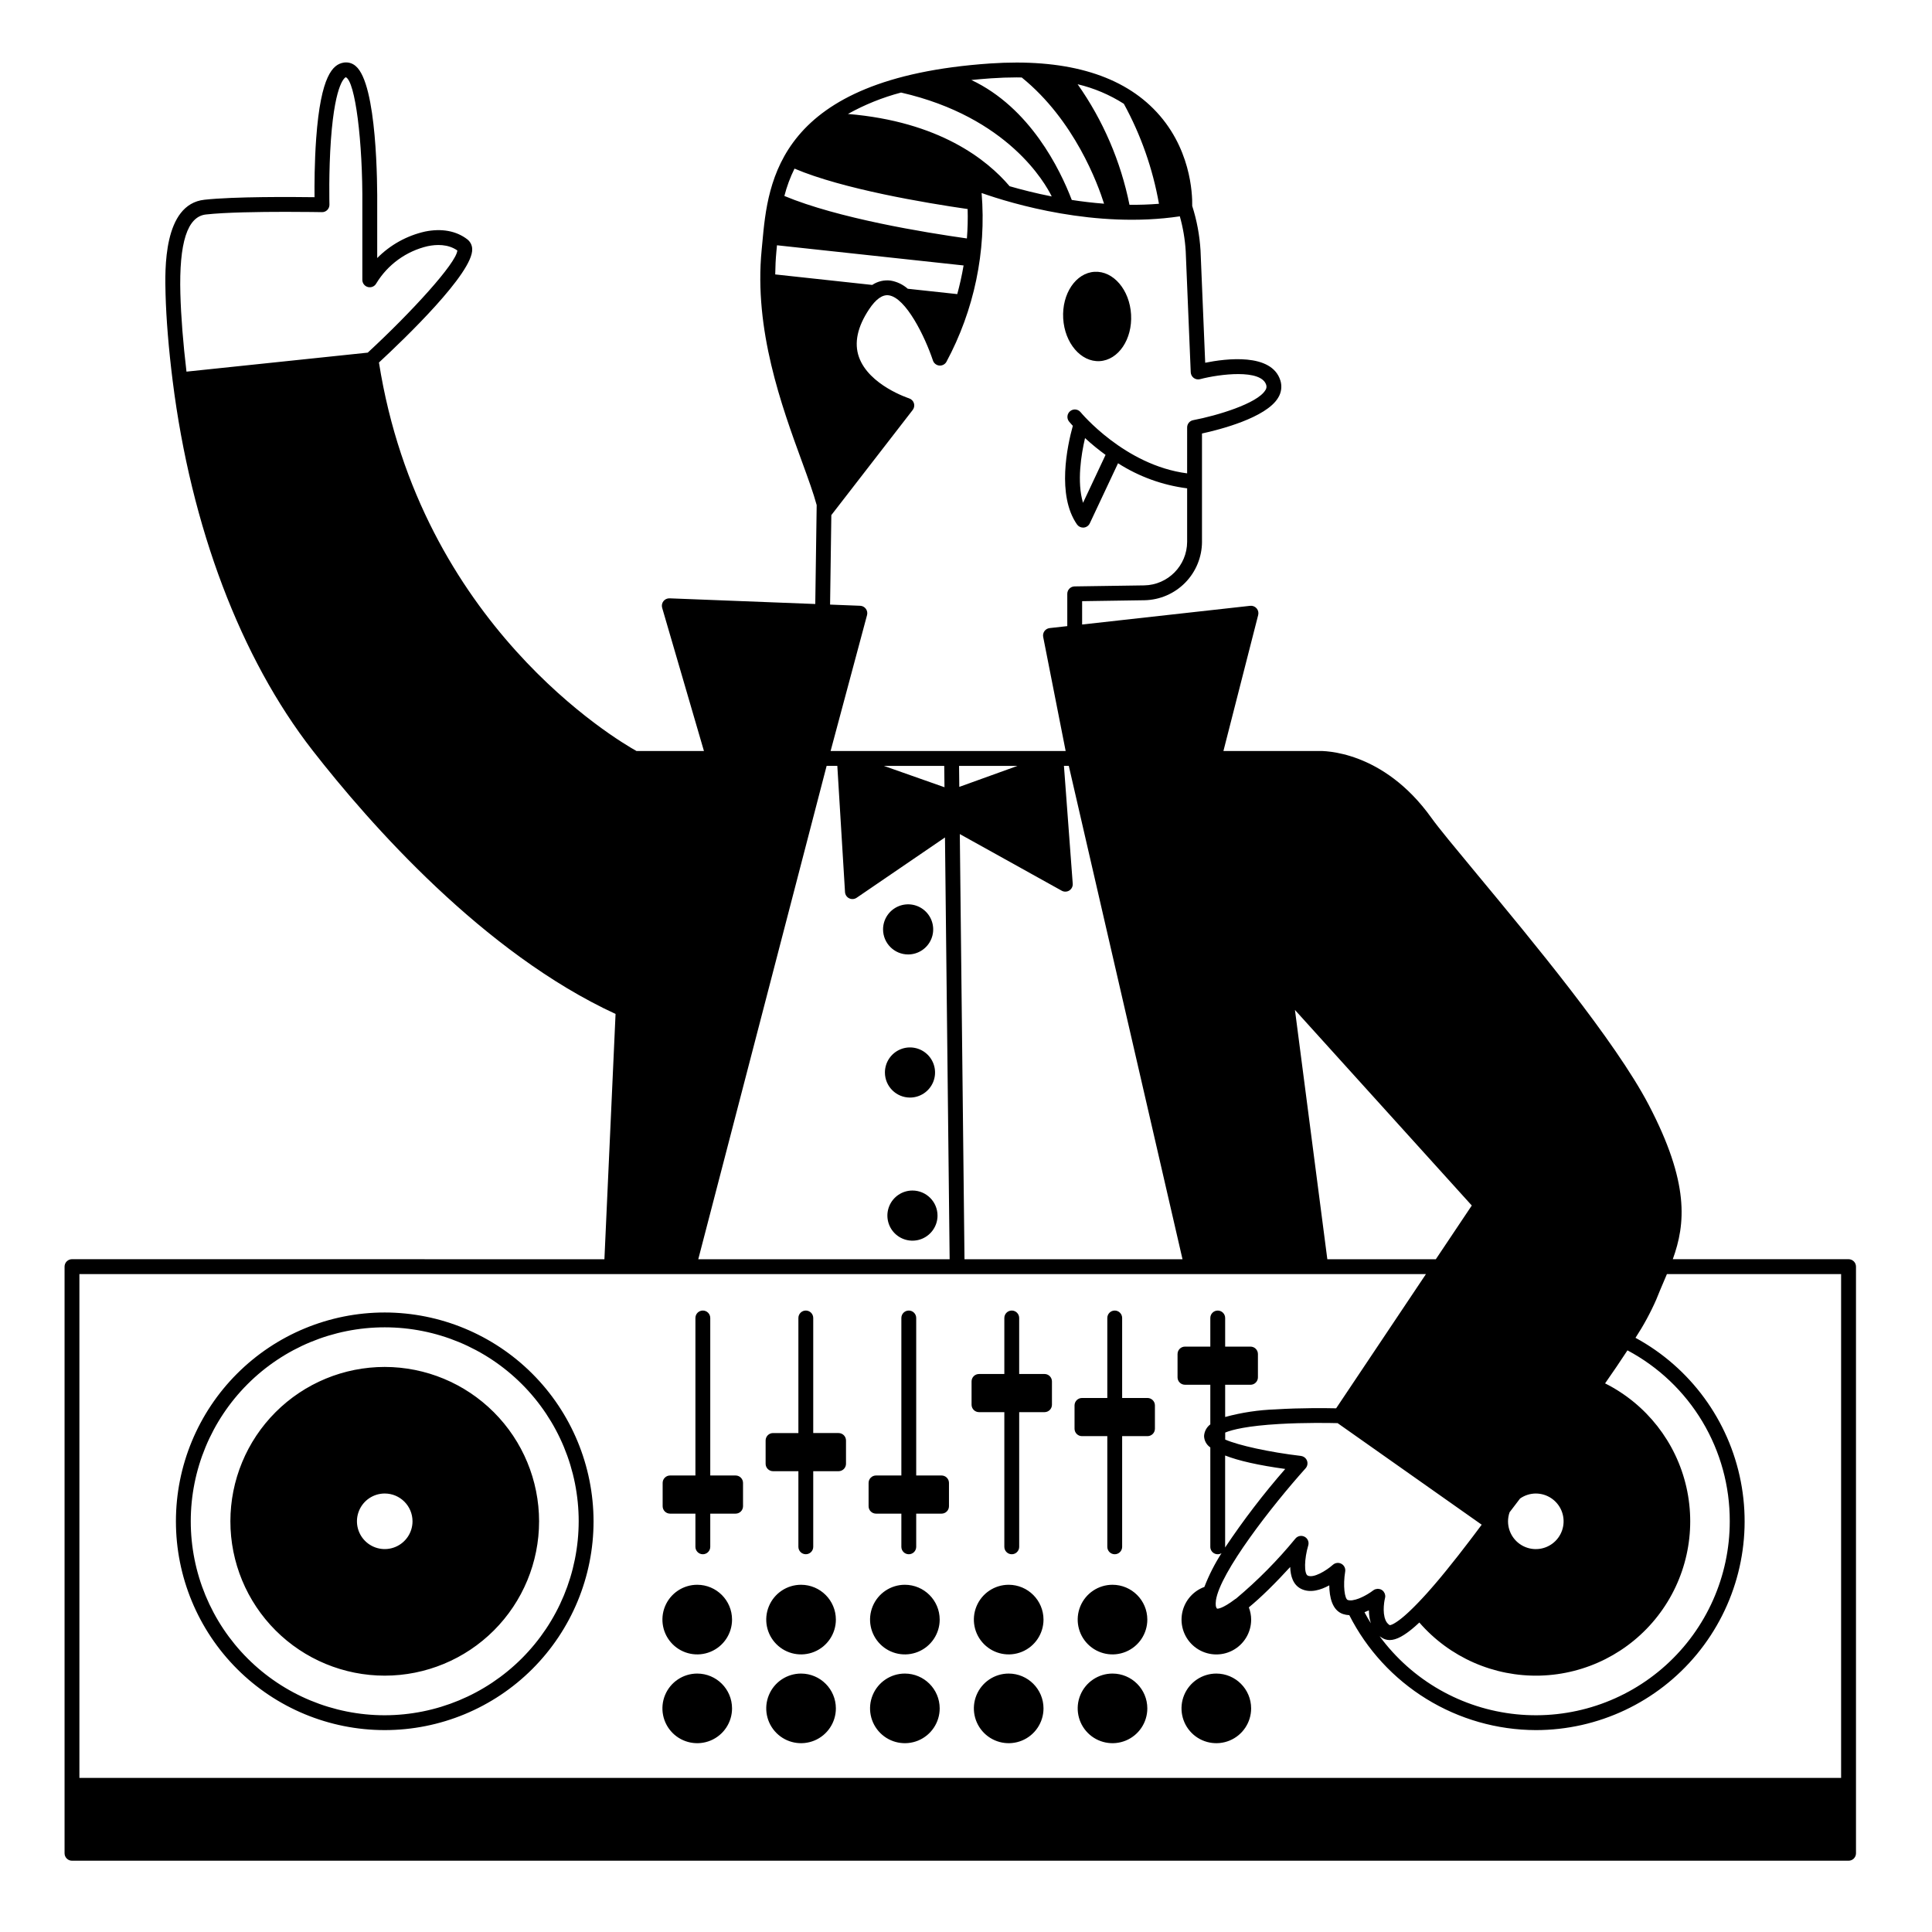 <?xml version="1.0" encoding="UTF-8"?>
<!-- Uploaded to: SVG Find, www.svgfind.com, Generator: SVG Find Mixer Tools -->
<svg fill="#000000" width="800px" height="800px" version="1.1" viewBox="144 144 512 512" xmlns="http://www.w3.org/2000/svg">
 <path d="m378.02 390.3c0-2.688 1.621-5.109 4.102-6.137 2.481-1.027 5.34-0.461 7.238 1.441 1.898 1.898 2.469 4.754 1.441 7.238-1.031 2.481-3.453 4.098-6.137 4.098-3.668-0.004-6.641-2.977-6.644-6.641zm7.789 69.203c-2.684 0-5.106 1.621-6.137 4.102-1.027 2.481-0.457 5.34 1.441 7.238 1.898 1.898 4.758 2.469 7.238 1.441 2.481-1.031 4.102-3.453 4.102-6.137-0.004-3.668-2.977-6.641-6.644-6.644zm-0.656-24.641 0.004 0.004c2.684 0 5.106-1.621 6.137-4.102 1.027-2.481 0.457-5.34-1.441-7.238-1.898-1.898-4.758-2.469-7.238-1.441-2.481 1.031-4.102 3.453-4.102 6.137 0.004 3.668 2.977 6.641 6.644 6.644zm50.273-195.16c4.969-0.281 8.691-5.805 8.32-12.348-0.371-6.539-4.699-11.605-9.668-11.324s-8.695 5.809-8.32 12.348c0.375 6.539 4.703 11.602 9.668 11.324zm-131.25 238.01 2.953-65.008c-34.988-16.137-65.109-50.355-80.277-69.812-19.066-24.461-32.242-59.262-37.098-97.992-1.051-8.363-1.699-16.277-1.879-22.879-0.18-6.527-0.652-23.871 10.285-25.086 7.84-0.871 23.562-0.75 29.195-0.676-0.031-3.109-0.016-9.309 0.434-15.527 1.219-16.898 4.5-19.633 7.219-20.129v-0.004c1.172-0.211 2.375 0.125 3.266 0.918 5.676 4.777 5.738 31.715 5.691 37.07v13.797c3.457-3.492 7.84-5.926 12.633-7.012 4.43-0.91 8.328-0.195 11.262 2.066h-0.004c0.789 0.621 1.262 1.562 1.281 2.566 0.27 6.316-17.914 23.773-24.711 30.066 10.965 69.402 63.105 100.09 68.246 102.95h17.879l-11.07-37.938c-0.18-0.609-0.051-1.266 0.336-1.766 0.391-0.5 1-0.777 1.633-0.754l38.605 1.504c0.105-8.273 0.23-17.211 0.375-26.211-0.84-3.125-2.277-7.07-3.91-11.539-5.379-14.73-12.746-34.906-10.676-56.055 0.062-0.621 0.117-1.258 0.18-1.914 1.496-16.328 4.004-43.66 60.355-47.527 19.441-1.316 34.008 2.699 43.266 11.969 9.977 9.984 10.371 22.68 10.305 25.781 1.223 3.824 1.961 7.785 2.203 11.793l1.238 29.77c5.387-1.094 17.621-2.691 19.926 4.707v-0.004c0.48 1.547 0.258 3.227-0.609 4.594-3.195 5.312-15.535 8.445-20.168 9.453v28.707h0.004c-0.016 4.059-1.621 7.953-4.469 10.844-2.852 2.894-6.719 4.559-10.777 4.637l-16.523 0.246v6.184l44.531-4.953c0.645-0.07 1.281 0.176 1.703 0.664 0.426 0.488 0.582 1.152 0.422 1.777l-9.211 36.031h25.145c1.25-0.043 17.117-0.277 29.984 17.734 1.883 2.637 6.309 7.969 11.906 14.719 14.652 17.656 36.793 44.336 45.664 61.309 10.852 20.758 9.766 31.559 6.391 40.914h46.582l-0.004 0.004c0.52 0 1.023 0.207 1.391 0.578 0.371 0.367 0.578 0.867 0.578 1.391v155.47c0 0.52-0.207 1.023-0.578 1.391-0.367 0.371-0.871 0.578-1.391 0.578h-470.81c-1.086 0-1.969-0.883-1.969-1.969v-155.47c0-1.086 0.883-1.969 1.969-1.969zm203.06 96.277c-0.035-0.117-0.066-0.234-0.098-0.352-0.055-0.211-0.102-0.422-0.145-0.633-0.023-0.117-0.043-0.23-0.062-0.348-0.035-0.227-0.062-0.453-0.086-0.676-0.012-0.098-0.023-0.191-0.031-0.285-0.027-0.316-0.043-0.629-0.047-0.934-0.34 0.164-0.695 0.312-1.062 0.457-0.035 0.016-0.066 0.031-0.098 0.047 0.531 1 1.094 1.977 1.691 2.934-0.031-0.07-0.047-0.145-0.066-0.215zm-4.797-5.902c0.02 0 0.035-0.012 0.051-0.016l-0.004-0.004c0.535-0.086 1.059-0.227 1.562-0.426l0.117-0.043c0.219-0.086 0.438-0.18 0.652-0.281 0.086-0.039 0.176-0.082 0.262-0.121 0.176-0.086 0.348-0.172 0.516-0.262l0.227-0.121c0.188-0.098 0.367-0.203 0.539-0.305l0.082-0.051v0.004c0.512-0.305 1.012-0.637 1.488-1 0.168-0.129 0.355-0.23 0.559-0.297 0.066-0.02 0.137-0.035 0.211-0.043 0.129-0.035 0.262-0.059 0.398-0.066 0.012 0 0.027-0.008 0.039-0.008v0.004c0.117 0.004 0.238 0.023 0.355 0.051 0.059 0.004 0.121 0.012 0.18 0.027 0.191 0.051 0.375 0.133 0.543 0.242 0.172 0.113 0.328 0.254 0.457 0.418 0.027 0.031 0.039 0.074 0.062 0.105 0.094 0.129 0.176 0.266 0.238 0.414 0.016 0.043 0.016 0.09 0.027 0.133 0.125 0.344 0.141 0.715 0.039 1.066-0.047 0.184-0.098 0.41-0.141 0.676-0.031 0.18-0.062 0.379-0.09 0.59-0.078 0.613-0.121 1.227-0.117 1.844 0 0.672 0.078 1.344 0.234 2 0.055 0.207 0.121 0.41 0.199 0.605 0.215 0.605 0.621 1.121 1.16 1.465 0.156-0.016 0.305-0.051 0.449-0.109l0.023-0.008c0.051-0.02 0.105-0.043 0.168-0.066l0.043-0.02c0.059-0.027 0.117-0.055 0.184-0.086l0.062-0.035c0.062-0.031 0.125-0.066 0.195-0.105l0.094-0.055c0.066-0.039 0.137-0.078 0.207-0.121l0.113-0.074c0.074-0.047 0.148-0.094 0.227-0.145l0.141-0.094c0.078-0.055 0.16-0.109 0.246-0.168 0.055-0.035 0.109-0.078 0.164-0.117 0.086-0.062 0.172-0.125 0.266-0.195l0.188-0.145c0.098-0.07 0.188-0.145 0.289-0.223l0.211-0.172c0.098-0.082 0.203-0.168 0.312-0.258 0.074-0.062 0.156-0.133 0.234-0.195 0.109-0.098 0.223-0.191 0.34-0.297l0.258-0.23 0.367-0.332c0.09-0.082 0.184-0.172 0.277-0.258 0.133-0.121 0.262-0.246 0.398-0.375 0.098-0.098 0.203-0.195 0.305-0.297 0.141-0.137 0.281-0.273 0.43-0.418 0.105-0.105 0.219-0.215 0.328-0.328 0.152-0.152 0.305-0.305 0.461-0.465l0.355-0.363c0.16-0.168 0.324-0.336 0.492-0.512 0.125-0.133 0.254-0.27 0.383-0.406 0.172-0.184 0.348-0.367 0.527-0.562l0.414-0.449c0.184-0.195 0.367-0.402 0.559-0.613 0.145-0.16 0.297-0.324 0.441-0.492 0.195-0.223 0.395-0.445 0.602-0.68l0.043-0.051c0.355-0.406 0.711-0.812 1.07-1.23 0.156-0.184 0.316-0.367 0.477-0.559 0.188-0.219 0.379-0.449 0.574-0.676 0.258-0.305 0.516-0.609 0.77-0.922l0.324-0.395c0.359-0.438 0.723-0.879 1.082-1.32l0.008-0.012c2.047-2.512 4.078-5.117 5.992-7.633l0.047-0.062 0.188-0.246c0.332-0.434 0.66-0.867 0.984-1.297 0.305-0.406 0.617-0.828 0.934-1.246 0.258-0.348 0.52-0.688 0.789-1.051 0.109-0.148 0.227-0.309 0.34-0.457l-38.18-26.914c-1.977-0.051-8.68-0.172-15.469 0.223-8.434 0.492-12.438 1.492-14.324 2.273v1.855c3.512 1.535 11.668 3.344 20.078 4.336l-0.012 0.008c0.73 0.086 1.352 0.57 1.613 1.258 0.258 0.688 0.113 1.465-0.375 2.012-8.953 9.98-22.699 27.637-23.766 35.02 0 0.043 0.008 0.086 0 0.125-0.098 0.719-0.117 1.648 0.312 2.055 0.195 0.023 1.422 0.027 4.766-2.508h-0.004c0.086-0.062 0.176-0.117 0.27-0.164 5.727-4.801 10.992-10.129 15.73-15.91 0.598-0.715 1.617-0.914 2.441-0.469 0.824 0.441 1.223 1.402 0.953 2.297-1.055 3.539-1.129 7.492-0.148 7.981 1.52 0.762 4.883-1.254 6.684-2.856h0.004c0.621-0.555 1.527-0.656 2.258-0.254 0.73 0.402 1.129 1.223 0.992 2.047-0.617 3.738-0.141 7.269 0.688 7.543 0.414 0.113 0.844 0.133 1.266 0.059zm-33.777-13.969-0.004-0.004c4.859-7.277 10.184-14.234 15.941-20.824-7.027-0.969-12.336-2.156-15.926-3.566v24.207c0.004 0.059-0.012 0.121-0.016 0.184zm82.348-14.316-0.004-0.004c-1.496 0.004-2.953 0.469-4.176 1.328l-1.602 2.102-1.168 1.527c-0.273 0.773-0.414 1.586-0.418 2.406 0 2.981 1.793 5.668 4.543 6.805 2.754 1.141 5.922 0.512 8.027-1.594 2.106-2.106 2.734-5.273 1.598-8.027-1.141-2.75-3.828-4.547-6.805-4.547zm-137.37-192.83h-15.48l0.062 5.562zm-19.41 0h-15.988l16.055 5.656zm-65.184 130.74h66.617l-1.234-111.78-23.418 15.992v-0.004c-0.582 0.398-1.34 0.453-1.973 0.141-0.637-0.309-1.059-0.941-1.102-1.648l-2.039-33.449h-2.832zm128.33 0-30.137-130.75h-1.285l2.328 31.215c0.055 0.723-0.289 1.418-0.898 1.809-0.613 0.391-1.387 0.414-2.019 0.062l-27.008-15.008 1.242 112.67zm67.133 0 9.527-14.238-46.863-51.824 8.582 66.062zm-14.891 99.914c8.609 11.707 21.773 19.215 36.23 20.676 14.457 1.461 28.855-3.266 39.633-13.012 10.777-9.746 16.926-23.598 16.922-38.129 0.031-9.305-2.473-18.441-7.25-26.422-4.777-7.984-11.645-14.512-19.859-18.879-1.809 2.773-3.812 5.723-5.93 8.75 10.938 5.488 18.848 15.59 21.551 27.527 2.703 11.934-0.082 24.457-7.594 34.121-7.508 9.668-18.949 15.461-31.184 15.797-12.234 0.332-23.977-4.832-32-14.074l-0.121 0.117c-0.332 0.312-0.66 0.605-0.977 0.887-0.098 0.082-0.188 0.156-0.281 0.238-0.223 0.191-0.441 0.379-0.656 0.551-0.117 0.098-0.234 0.188-0.348 0.277-0.188 0.148-0.371 0.289-0.551 0.422-0.113 0.086-0.227 0.168-0.34 0.246-0.184 0.133-0.363 0.254-0.543 0.371-0.098 0.062-0.195 0.133-0.289 0.191-0.266 0.168-0.523 0.32-0.77 0.453-0.035 0.02-0.07 0.035-0.105 0.055-0.215 0.113-0.43 0.215-0.637 0.309-0.086 0.039-0.168 0.066-0.25 0.098-0.156 0.062-0.309 0.121-0.461 0.168-0.086 0.027-0.172 0.055-0.258 0.078-0.148 0.043-0.297 0.074-0.434 0.098-0.074 0.016-0.152 0.031-0.227 0.043l0.004-0.004c-0.164 0.023-0.328 0.035-0.492 0.043-0.043 0-0.086 0.008-0.129 0.008h-0.027c-0.18 0-0.363-0.016-0.543-0.043-0.047-0.008-0.098-0.02-0.141-0.027-0.145-0.027-0.285-0.062-0.422-0.105-0.047-0.016-0.098-0.031-0.145-0.047h-0.004c-0.176-0.062-0.348-0.137-0.512-0.227l-0.008-0.008-0.004 0.004c-0.262-0.148-0.516-0.312-0.758-0.492-0.031-0.016-0.066-0.035-0.094-0.059zm76.133-95.98c-0.293 0.699-0.59 1.395-0.887 2.09-0.629 1.477-1.277 2.992-1.891 4.543l0.004 0.004c-1.562 3.566-3.422 6.996-5.555 10.254 14.52 7.887 24.754 21.852 27.906 38.074s-1.113 33.004-11.625 45.754-26.172 20.133-42.695 20.133c-10.246-0.031-20.281-2.894-29.004-8.27s-15.789-13.055-20.426-22.191c-0.562-0.02-1.117-0.121-1.652-0.293-2.926-0.977-3.621-4.57-3.656-7.609-2.203 1.207-5.043 2.137-7.477 0.922-2.117-1.059-2.805-3.394-2.875-5.793-1.656 1.816-3.652 3.922-5.746 5.977-1.922 1.883-3.652 3.445-5.215 4.734l-0.004-0.008c0.402 1.035 0.613 2.137 0.617 3.246 0.004 3.441-1.91 6.594-4.957 8.188-3.051 1.59-6.731 1.352-9.551-0.617s-4.309-5.344-3.867-8.754c0.445-3.41 2.746-6.293 5.977-7.473 1.211-3.129 2.734-6.129 4.547-8.949-0.605 0.367-1.363 0.379-1.98 0.031-0.617-0.348-0.996-1.004-0.992-1.715v-26.344c-1.008-0.68-1.625-1.801-1.656-3.016 0.07-1.223 0.676-2.352 1.656-3.086v-10.504h-6.715c-1.086 0-1.969-0.879-1.969-1.965v-6.176c0-1.086 0.883-1.965 1.969-1.965h6.715v-7.586c0-1.086 0.879-1.969 1.969-1.969 1.086 0 1.965 0.883 1.965 1.969v7.586h6.715c0.523 0 1.023 0.207 1.391 0.574 0.371 0.371 0.578 0.871 0.578 1.395v6.172c0 0.52-0.207 1.023-0.578 1.391-0.367 0.371-0.867 0.578-1.391 0.578h-6.715v8.539c4.371-1.191 8.867-1.867 13.395-2.019 6.707-0.426 13.445-0.336 16.016-0.281l23.801-35.57h-356.85v133.51h466.87v-133.51zm-156.17-315.32c6.75 9.582 11.43 20.461 13.742 31.949 2.578 0.023 5.188-0.055 7.812-0.27-1.641-9.281-4.781-18.23-9.305-26.496-3.766-2.402-7.906-4.156-12.25-5.184zm-28.16-1.125c15.566 7.348 23.508 23.68 26.609 31.789 2.734 0.422 5.602 0.766 8.555 0.992-1.637-5.199-7.812-22.113-21.812-33.445-0.445-0.008-0.887-0.023-1.34-0.023-2.188 0-4.453 0.082-6.797 0.242-1.797 0.129-3.531 0.277-5.215 0.445zm-32.711 9c24.168 2.019 36.82 12.062 42.848 19.152 3.117 0.898 6.906 1.871 11.16 2.707-1.688-3.461-11.543-21.039-39.93-27.531-4.91 1.293-9.641 3.199-14.078 5.672zm30.645 40.148-49.449-5.348c-0.051 0.562-0.098 1.121-0.156 1.656-0.195 2.031-0.281 4.055-0.309 6.07l25.707 2.785v-0.004c1.434-0.957 3.164-1.367 4.875-1.148 1.688 0.285 3.258 1.035 4.543 2.164l13.117 1.418c0.633-2.332 1.211-4.871 1.676-7.59zm-47.488-18.414c14.156 5.914 37.152 9.676 48.371 11.258 0.203-2.594 0.27-5.191 0.195-7.793-11.145-1.613-33.129-5.289-45.883-10.715v0.004c-1.145 2.316-2.043 4.742-2.684 7.246zm12.109 108.29 7.969 0.312h0.004c0.598 0.023 1.152 0.316 1.508 0.801 0.355 0.48 0.473 1.098 0.316 1.676l-9.656 36.016h62.293l-5.957-30.238c-0.105-0.543 0.02-1.102 0.344-1.547 0.328-0.445 0.824-0.73 1.375-0.793l4.668-0.52v-8.562 0.004c0-1.074 0.863-1.953 1.938-1.969l18.457-0.27c6.293-0.117 11.344-5.242 11.367-11.539v-14.18c-6.519-0.832-12.773-3.102-18.312-6.644l-7.484 15.918c-0.301 0.637-0.914 1.066-1.617 1.125-0.055 0-0.109 0.008-0.168 0.008l0.004-0.004c-0.645 0-1.246-0.312-1.613-0.84-5.391-7.731-2.57-20.84-1.105-26.125-0.598-0.656-0.949-1.082-1.027-1.18h-0.004c-0.641-0.848-0.496-2.047 0.328-2.715 0.82-0.672 2.027-0.566 2.723 0.23 0.117 0.145 11.711 14.133 28.273 16.258l0.004-12.168c0-0.949 0.676-1.758 1.605-1.93 6.266-1.188 16.996-4.394 19.125-7.941h0.004c0.289-0.402 0.371-0.922 0.223-1.395-1.336-4.285-12.391-2.879-17.535-1.527-0.578 0.152-1.191 0.035-1.672-0.32-0.477-0.355-0.77-0.906-0.797-1.5l-1.332-32.105c-0.188-3.125-0.711-6.219-1.559-9.23-22.336 3.336-44.559-3.367-52.527-6.176 1.277 15.512-1.973 31.062-9.348 44.773-0.395 0.66-1.137 1.027-1.902 0.945-0.762-0.086-1.41-0.605-1.652-1.336-2.121-6.359-7.184-16.672-11.73-17.277-1.656-0.223-3.406 1.023-5.191 3.707-3.098 4.66-4.004 8.914-2.691 12.641 2.637 7.496 13.188 10.926 13.293 10.961l-0.004 0.004c0.613 0.195 1.094 0.676 1.285 1.289s0.07 1.281-0.324 1.789l-21.531 27.82c-0.008 0.012-0.02 0.02-0.031 0.031-0.125 8.156-0.234 16.211-0.332 23.723zm67.035-26.969 5.973-12.703c-1.898-1.375-3.715-2.863-5.441-4.457-1.008 4.328-2.203 11.617-0.531 17.164zm-239.21-55.352c0.164 5.973 0.719 13.055 1.617 20.586l48.035-5.035c11.539-10.66 23.512-23.75 23.746-27.074-2.488-1.758-5.606-1.605-7.816-1.148v-0.004c-5.707 1.316-10.637 4.883-13.672 9.891-0.434 0.785-1.344 1.176-2.211 0.949-0.871-0.223-1.477-1.008-1.477-1.902v-19.594c0.145-17.137-1.906-33.07-4.387-34.109 0.035 0.016-2.789 0.73-3.938 16.547-0.617 8.574-0.395 17.105-0.395 17.191h0.004c0.012 0.539-0.191 1.059-0.57 1.441-0.375 0.387-0.898 0.598-1.438 0.578-0.094 0-4.254-0.078-9.668-0.078-6.922 0-15.895 0.125-21.059 0.699-4.926 0.547-7.144 7.438-6.773 21.062zm136.97 365.61c-3.731 0-7.094 2.246-8.523 5.695-1.426 3.445-0.637 7.414 2 10.055 2.641 2.637 6.609 3.426 10.055 2 3.449-1.43 5.695-4.793 5.695-8.523-0.004-5.094-4.133-9.219-9.223-9.227zm0-23.531c-3.731 0-7.094 2.25-8.523 5.695-1.426 3.449-0.637 7.418 2 10.055 2.641 2.641 6.609 3.43 10.055 2 3.449-1.426 5.695-4.793 5.695-8.523-0.004-5.094-4.133-9.219-9.223-9.227zm27.512 23.531h0.004c-3.734 0-7.098 2.246-8.523 5.695-1.43 3.445-0.641 7.414 2 10.055 2.637 2.637 6.606 3.426 10.055 2 3.445-1.43 5.695-4.793 5.695-8.523-0.008-5.094-4.133-9.219-9.227-9.227zm0-23.531h0.004c-3.734 0-7.098 2.25-8.523 5.695-1.43 3.449-0.641 7.418 2 10.055 2.637 2.641 6.606 3.43 10.055 2 3.445-1.426 5.695-4.793 5.695-8.523-0.008-5.094-4.133-9.219-9.227-9.227zm27.512 23.531h0.004c-3.731 0-7.094 2.246-8.523 5.695-1.43 3.445-0.641 7.414 2 10.055 2.637 2.637 6.606 3.426 10.055 2 3.445-1.43 5.695-4.793 5.695-8.523-0.008-5.094-4.133-9.219-9.227-9.227zm0-23.531h0.004c-3.731 0-7.094 2.25-8.523 5.695-1.43 3.449-0.641 7.418 2 10.055 2.637 2.641 6.606 3.43 10.055 2 3.445-1.426 5.695-4.793 5.695-8.523-0.008-5.094-4.133-9.219-9.227-9.227zm27.512 23.531h0.004c-3.731 0-7.094 2.246-8.523 5.695-1.43 3.445-0.641 7.414 2 10.055 2.637 2.637 6.606 3.426 10.055 2 3.445-1.43 5.695-4.793 5.695-8.523-0.008-5.09-4.129-9.219-9.219-9.227zm0-23.531h0.004c-3.731 0-7.094 2.25-8.523 5.695-1.43 3.449-0.641 7.418 2 10.055 2.637 2.641 6.606 3.43 10.055 2 3.445-1.426 5.695-4.793 5.695-8.523-0.008-5.09-4.129-9.215-9.219-9.227zm27.512 23.531h0.004c-3.731 0-7.094 2.246-8.523 5.695-1.426 3.445-0.637 7.414 2 10.055 2.641 2.637 6.609 3.426 10.055 2 3.449-1.43 5.695-4.793 5.695-8.523-0.004-5.094-4.133-9.223-9.223-9.227zm0-23.531h0.004c-3.731 0-7.094 2.25-8.523 5.695-1.426 3.449-0.637 7.418 2 10.055 2.641 2.641 6.609 3.43 10.055 2 3.449-1.426 5.695-4.793 5.695-8.523-0.004-5.094-4.133-9.219-9.223-9.227zm27.512 23.531h0.008c-3.734 0-7.098 2.246-8.527 5.695-1.426 3.445-0.637 7.414 2 10.055 2.641 2.637 6.609 3.426 10.055 2 3.449-1.43 5.695-4.793 5.695-8.523-0.004-5.094-4.133-9.219-9.223-9.227zm-127.39-52.492h-6.715v-41.742c0-1.086-0.879-1.969-1.969-1.969-1.086 0-1.965 0.883-1.965 1.969v41.742h-6.715c-1.086 0-1.969 0.883-1.969 1.969v6.176c0 0.52 0.207 1.02 0.578 1.391 0.367 0.367 0.867 0.574 1.391 0.574h6.715v8.793c0 1.086 0.879 1.969 1.965 1.969 1.09 0 1.969-0.883 1.969-1.969v-8.793h6.715c0.523 0 1.023-0.207 1.391-0.574 0.371-0.371 0.578-0.871 0.578-1.391v-6.176c0-0.52-0.207-1.023-0.578-1.391-0.367-0.371-0.867-0.578-1.391-0.578zm27.289-11.25h-6.715v-30.492c0-1.086-0.879-1.969-1.969-1.969-1.086 0-1.965 0.883-1.965 1.969v30.496h-6.715c-1.086 0-1.969 0.879-1.969 1.969v6.172c0 0.52 0.207 1.02 0.578 1.391 0.367 0.367 0.867 0.578 1.391 0.578h6.715v20.039c0 1.086 0.879 1.965 1.965 1.965 1.09 0 1.969-0.879 1.969-1.965v-20.039h6.715c0.523 0 1.023-0.211 1.391-0.578 0.371-0.371 0.578-0.871 0.578-1.391v-6.172c0-0.523-0.207-1.023-0.578-1.395-0.367-0.367-0.867-0.574-1.391-0.574zm27.289 11.25h-6.715v-41.742c0-1.086-0.879-1.969-1.965-1.969-1.09 0-1.969 0.883-1.969 1.969v41.742h-6.715c-1.086 0-1.969 0.883-1.969 1.969v6.176c0 0.52 0.207 1.02 0.578 1.391 0.367 0.367 0.867 0.574 1.391 0.574h6.715v8.793c0 1.086 0.879 1.969 1.969 1.969 1.086 0 1.965-0.883 1.965-1.969v-8.793h6.715c0.523 0 1.023-0.207 1.391-0.574 0.371-0.371 0.578-0.871 0.578-1.391v-6.176c0-0.52-0.207-1.023-0.578-1.391-0.367-0.371-0.867-0.578-1.391-0.578zm27.289-26.898h-6.715v-14.844c0-1.086-0.879-1.969-1.965-1.969-1.09 0-1.969 0.883-1.969 1.969v14.844l-6.715 0.004c-1.086 0-1.969 0.879-1.969 1.965v6.172c0 0.523 0.211 1.023 0.578 1.395 0.371 0.367 0.871 0.574 1.391 0.574h6.715v35.691c0 1.086 0.883 1.969 1.969 1.969s1.969-0.883 1.969-1.969v-35.691h6.715-0.004c0.523 0 1.023-0.207 1.395-0.574 0.367-0.371 0.574-0.871 0.574-1.395v-6.172c0-0.52-0.207-1.02-0.574-1.391-0.371-0.371-0.871-0.578-1.395-0.578zm27.289 6.356h-6.715v-21.199c0-1.086-0.879-1.969-1.965-1.969-1.09 0-1.969 0.883-1.969 1.969v21.203h-6.715c-1.086 0-1.969 0.883-1.969 1.969v6.172c0 0.523 0.207 1.023 0.578 1.391 0.367 0.371 0.867 0.578 1.391 0.578h6.715v29.332c0 1.086 0.879 1.969 1.969 1.969 1.086 0 1.965-0.883 1.965-1.969v-29.332h6.715c0.523 0 1.023-0.211 1.391-0.578 0.371-0.367 0.578-0.871 0.578-1.391v-6.172c0-0.523-0.207-1.023-0.578-1.395-0.367-0.367-0.867-0.574-1.391-0.574zm-146.8 32.68c0 14.676-5.832 28.75-16.211 39.129-10.375 10.379-24.453 16.207-39.129 16.207s-28.75-5.828-39.129-16.207c-10.379-10.379-16.207-24.453-16.207-39.129 0-14.676 5.828-28.754 16.207-39.129 10.379-10.379 24.453-16.207 39.129-16.207 14.672 0.016 28.738 5.852 39.113 16.227 10.375 10.371 16.207 24.438 16.227 39.109zm-3.938 0c0-13.633-5.414-26.707-15.055-36.348-9.641-9.637-22.715-15.055-36.348-15.055-13.633 0-26.707 5.418-36.348 15.055-9.637 9.641-15.055 22.715-15.055 36.348 0 13.633 5.418 26.707 15.059 36.348 9.637 9.637 22.715 15.055 36.344 15.055 13.629-0.02 26.691-5.438 36.328-15.074 9.637-9.637 15.059-22.699 15.074-36.328zm-10.496 0c0 10.848-4.309 21.254-11.98 28.926-7.672 7.668-18.078 11.98-28.926 11.98-10.848 0-21.254-4.312-28.922-11.984-7.672-7.668-11.984-18.074-11.98-28.922 0-10.848 4.309-21.254 11.98-28.926s18.074-11.98 28.922-11.98c10.848 0.012 21.242 4.328 28.91 11.996 7.672 7.668 11.984 18.066 11.996 28.91zm-40.902-7.363h-0.004c-2.977 0-5.66 1.793-6.801 4.547-1.141 2.75-0.512 5.918 1.598 8.023 2.106 2.106 5.269 2.734 8.023 1.594 2.75-1.137 4.543-3.824 4.543-6.801-0.004-4.066-3.297-7.359-7.363-7.363z"/>
</svg>